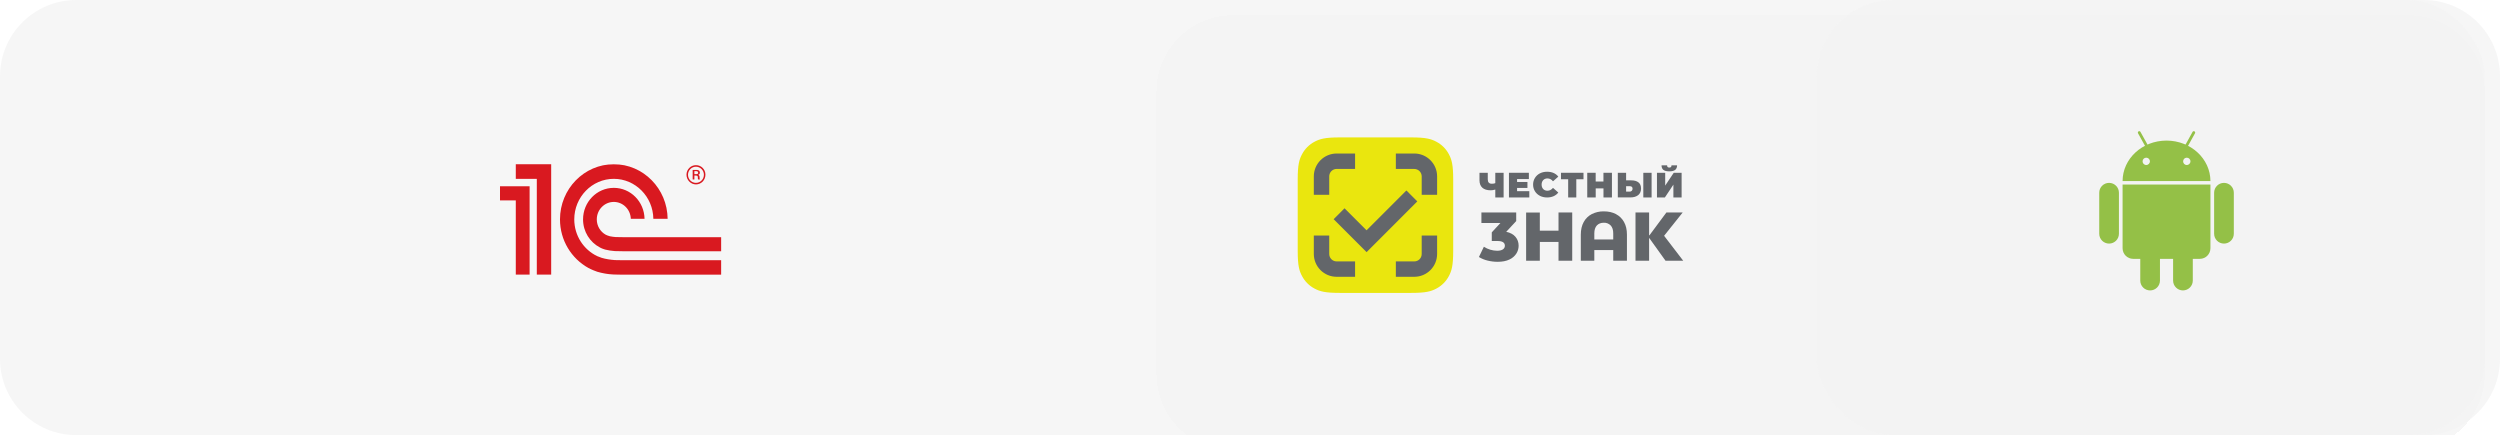 <svg width="655" height="114" viewBox="0 0 655 114" fill="none" xmlns="http://www.w3.org/2000/svg">
<g clip-path="url(#clip0_8201_191)">
<path opacity="0.8" d="M0 20C0 8.954 8.954 0 20 0H635C646.046 0 655 8.954 655 20V94C655 105.046 646.046 114 635 114H20C8.954 114 0 105.046 0 94V20Z" fill="#F3F3F3"/>
<g opacity="0.8" filter="url(#filter0_dd_8201_191)">
<path d="M307 20C307 8.954 315.954 0 327 0H635C646.046 0 655 8.954 655 20V94C655 105.046 646.046 114 635 114H327C315.954 114 307 105.046 307 94V20Z" fill="#F3F3F3" fill-opacity="0.92" shape-rendering="crispEdges"/>
</g>
<g opacity="0.55" filter="url(#filter1_bd_8201_191)">
<rect x="480" width="175" height="114" rx="20" fill="#F3F3F3"/>
</g>
<g clip-path="url(#clip1_8201_191)">
<mask id="mask0_8201_191" style="mask-type:luminance" maskUnits="userSpaceOnUse" x="-113" y="-25" width="550" height="564">
<path d="M-112.734 539H436.448V-24.028H-112.734V539Z" fill="white"/>
</mask>
<g mask="url(#mask0_8201_191)">
<path d="M161.096 68.142C159.975 68.065 158.683 67.864 157.663 67.561C157.472 67.504 156.682 67.207 156.48 67.112C152.931 65.427 150.459 61.747 150.459 57.479C150.459 51.624 155.105 46.855 160.819 46.855C166.483 46.855 171.098 51.543 171.177 57.331H174.92C174.84 49.428 168.548 43.023 160.819 43.023C153.045 43.023 146.717 49.506 146.717 57.479C146.717 62.975 149.732 67.755 154.146 70.197C154.943 70.629 156.087 71.075 156.476 71.197C157.734 71.581 159.279 71.836 160.653 71.943C161.12 71.979 162.75 71.998 163.225 72H189V68.178H163.269C162.926 68.178 161.431 68.165 161.096 68.142ZM163.269 62.141C162.997 62.141 161.573 62.131 161.31 62.108C160.864 62.07 160.219 62.002 159.803 61.904C159.335 61.776 158.895 61.605 158.696 61.494C157.306 60.723 156.359 59.215 156.359 57.479C156.359 54.952 158.354 52.904 160.819 52.904C163.233 52.904 165.195 54.872 165.273 57.331H168.87C168.794 52.839 165.222 49.218 160.819 49.218C156.368 49.218 152.76 52.916 152.76 57.479C152.76 60.696 154.559 63.475 157.179 64.836C157.582 65.078 158.34 65.332 158.556 65.39C159.296 65.589 160.29 65.725 161.096 65.786C161.394 65.811 162.854 65.823 163.162 65.825V65.83H188.999V62.141H163.269ZM144.41 71.986H140.643V46.864H135.137V43H144.41V71.986ZM131 48.794V52.509H135.137V71.986H138.757V48.794H131Z" fill="#D91920"/>
<path d="M182.342 43.27C180.985 43.27 179.859 44.38 179.859 45.772C179.859 47.164 180.985 48.318 182.342 48.318C183.741 48.318 184.823 47.164 184.823 45.772C184.823 44.38 183.741 43.27 182.342 43.27ZM182.342 47.908C181.221 47.908 180.255 47.005 180.255 45.772C180.255 44.602 181.221 43.676 182.342 43.676C183.462 43.676 184.423 44.602 184.423 45.772C184.423 47.005 183.462 47.908 182.342 47.908Z" fill="#D91920"/>
<path d="M183.288 46.457C183.288 46.176 183.248 45.915 182.934 45.812C183.327 45.672 183.366 45.408 183.366 45.248C183.366 44.602 182.794 44.52 182.559 44.52H181.477V47.022H181.928V45.995H182.283C182.794 45.995 182.836 46.236 182.836 46.457C182.836 46.883 182.836 46.964 182.934 47.022H183.386C183.288 46.92 183.327 46.842 183.288 46.457ZM182.46 45.63H181.928V44.842H182.383C182.699 44.842 182.913 44.944 182.913 45.248C182.913 45.408 182.836 45.63 182.46 45.63Z" fill="#D91920"/>
</g>
</g>
<path d="M350.983 36H369.757C373.576 36 374.96 36.399 376.352 37.146C377.733 37.876 378.863 39.006 379.594 40.388C380.341 41.78 380.739 43.163 380.739 46.983V65.757C380.739 69.576 380.341 70.96 379.594 72.352C378.863 73.733 377.733 74.863 376.352 75.594C374.96 76.341 373.576 76.74 369.757 76.74H350.983C347.163 76.74 345.78 76.341 344.388 75.594C343.006 74.863 341.876 73.733 341.146 72.352C340.399 70.968 340 69.576 340 65.757V46.983C340 43.163 340.399 41.78 341.146 40.388C341.876 39.006 343.006 37.876 344.388 37.146C345.78 36.399 347.163 36 350.983 36V36Z" fill="#EAE60E"/>
<path d="M370.549 44.267C371.063 44.27 371.555 44.475 371.918 44.84C372.28 45.204 372.484 45.697 372.484 46.211V51.032H376.524V46.211C376.524 42.901 373.842 40.219 370.549 40.219H365.711V44.267H370.549Z" fill="#63666A"/>
<path d="M372.484 66.555C372.484 67.068 372.28 67.56 371.917 67.923C371.554 68.286 371.062 68.49 370.549 68.49H365.711V72.521H370.549C372.131 72.519 373.649 71.89 374.768 70.772C375.888 69.653 376.519 68.137 376.524 66.555V61.717H372.484V66.555Z" fill="#63666A"/>
<path d="M348.259 46.211C348.258 45.956 348.307 45.703 348.403 45.466C348.5 45.23 348.642 45.015 348.822 44.834C349.002 44.653 349.215 44.509 349.451 44.41C349.686 44.311 349.939 44.26 350.194 44.259H355.032V40.219H350.194C348.608 40.223 347.088 40.856 345.968 41.98C344.848 43.103 344.219 44.625 344.219 46.211V51.032H348.259V46.211Z" fill="#63666A"/>
<path d="M350.194 68.49C349.681 68.487 349.19 68.283 348.828 67.921C348.466 67.558 348.261 67.067 348.259 66.555V61.717H344.219V66.555C344.223 68.137 344.854 69.653 345.974 70.772C347.094 71.89 348.611 72.519 350.194 72.521H355.032V68.49H350.194Z" fill="#63666A"/>
<path d="M358.046 66.062L349.414 57.431L352.266 54.57L358.037 60.342L368.477 49.902L371.329 52.763L358.046 66.062Z" fill="#63666A"/>
<path d="M397.033 62.032C397.594 62.677 397.882 63.457 397.882 64.374C397.882 65.121 397.678 65.817 397.271 66.454C396.822 67.137 396.185 67.676 395.438 68.007C394.614 68.397 393.596 68.592 392.382 68.592C391.493 68.593 390.606 68.484 389.743 68.27C388.943 68.08 388.178 67.764 387.477 67.336L388.775 64.646C389.817 65.323 391.03 65.688 392.272 65.698C392.883 65.698 393.375 65.579 393.732 65.359C394.088 65.121 394.275 64.799 394.275 64.374C394.275 63.559 393.63 63.143 392.348 63.143H390.846V60.877L393.104 58.433H388.13V55.666H397.246V57.915L394.631 60.733C395.675 60.954 396.482 61.386 397.042 62.032" fill="#63666A"/>
<path d="M411.921 55.666V68.312H408.331V63.381H403.434V68.304H399.844V55.675H403.434V60.427H408.331V55.675L411.921 55.666Z" fill="#63666A"/>
<path d="M423.381 56.098C424.282 56.564 425.022 57.292 425.503 58.186C426.012 59.094 426.258 60.189 426.258 61.47V68.311H422.668V65.51H417.711V68.311H414.172V61.462C414.172 60.189 414.426 59.086 414.927 58.177C415.408 57.284 416.148 56.556 417.049 56.089C418.031 55.598 419.117 55.353 420.215 55.377C421.412 55.377 422.464 55.614 423.381 56.089V56.098ZM422.668 62.735V61.156C422.668 60.231 422.439 59.535 421.989 59.06C421.757 58.823 421.477 58.638 421.168 58.517C420.86 58.395 420.529 58.341 420.198 58.356C419.434 58.356 418.831 58.593 418.382 59.06C417.94 59.535 417.711 60.231 417.711 61.156V62.735H422.668Z" fill="#63666A"/>
<path d="M432.065 62.312V68.312H428.5V55.666H432.065V61.658H432.15L436.597 55.666H440.866L435.994 61.777L441.002 68.312H436.368L432.065 62.312Z" fill="#63666A"/>
<path d="M393.948 45.268V51.735H391.767V49.664C391.334 49.791 390.935 49.859 390.579 49.859C389.62 49.859 388.881 49.639 388.372 49.18C387.88 48.739 387.625 48.077 387.625 47.22V45.268H389.798V46.982C389.798 47.373 389.883 47.661 390.061 47.848C390.231 48.043 390.502 48.136 390.859 48.136C391.232 48.136 391.538 48.085 391.767 47.983V45.268H393.948Z" fill="#63666A"/>
<path d="M400.682 50.088V51.735H395.344V45.268H400.563V46.914H397.474V47.678H400.19V49.24H397.474V50.088H400.682Z" fill="#63666A"/>
<path d="M403.455 51.302C402.912 51.03 402.456 50.609 402.141 50.09C401.826 49.571 401.663 48.973 401.672 48.366C401.664 47.757 401.826 47.158 402.142 46.638C402.457 46.117 402.912 45.695 403.455 45.42C404.015 45.132 404.643 44.996 405.33 44.996C405.967 44.996 406.535 45.098 407.036 45.319C407.545 45.539 407.953 45.862 408.275 46.278L406.883 47.508C406.72 47.277 406.504 47.087 406.253 46.954C406.003 46.822 405.724 46.75 405.441 46.745C404.982 46.745 404.609 46.897 404.329 47.186C404.049 47.483 403.904 47.865 403.904 48.366C403.904 48.849 404.049 49.248 404.329 49.537C404.609 49.825 404.982 49.97 405.441 49.97C405.992 49.97 406.476 49.715 406.883 49.223L408.275 50.445C407.953 50.861 407.537 51.183 407.036 51.404C406.535 51.625 405.967 51.735 405.339 51.735C404.634 51.735 404.015 51.591 403.455 51.311" fill="#63666A"/>
<path d="M414.875 46.965H412.991V51.735H410.861V46.965H408.977V45.268H414.875V46.965Z" fill="#63666A"/>
<path d="M422.327 45.268V51.735H420.112V49.358H418.075V51.735H415.859V45.268H418.066V47.559H420.103V45.268H422.327Z" fill="#63666A"/>
<path d="M429.953 49.392C429.953 50.148 429.698 50.725 429.189 51.132C428.68 51.531 428.001 51.727 427.118 51.727H423.867V45.276H426.04V47.254H427.398C428.213 47.254 428.841 47.432 429.291 47.797C429.732 48.153 429.953 48.688 429.953 49.392V49.392ZM427.729 49.426C427.729 48.993 427.474 48.781 426.965 48.781H426.04V50.207H426.974C427.174 50.213 427.37 50.14 427.517 50.004C427.59 49.927 427.647 49.837 427.683 49.737C427.72 49.638 427.736 49.532 427.729 49.426V49.426ZM430.547 45.268H432.72V51.735H430.547V45.268Z" fill="#63666A"/>
<path d="M434.125 45.269H436.281V48.63L438.521 45.269H440.584V51.737H438.428V48.376L436.196 51.737H434.125V45.269ZM435.797 44.505C435.474 44.234 435.322 43.835 435.322 43.309H436.782C436.782 43.512 436.824 43.665 436.909 43.758C436.994 43.843 437.138 43.903 437.35 43.903C437.562 43.903 437.707 43.852 437.8 43.758C437.885 43.674 437.936 43.512 437.936 43.309H439.396C439.396 43.835 439.226 44.234 438.912 44.497C438.589 44.76 438.063 44.896 437.35 44.896C436.629 44.896 436.111 44.76 435.797 44.497V44.505Z" fill="#63666A"/>
<path fill-rule="evenodd" clip-rule="evenodd" d="M560.805 34.558C560.707 34.381 560.483 34.317 560.306 34.415C560.129 34.513 560.065 34.737 560.163 34.914L564.639 42.988C564.737 43.165 564.96 43.229 565.138 43.131C565.315 43.033 565.379 42.81 565.28 42.633L560.805 34.558Z" fill="#94C047"/>
<path fill-rule="evenodd" clip-rule="evenodd" d="M585.261 50.492C585.261 49.067 584.106 47.912 582.681 47.912C581.257 47.912 580.102 49.067 580.102 50.492V61.242C580.102 62.666 581.257 63.821 582.681 63.821C584.106 63.821 585.261 62.666 585.261 61.242V50.492Z" fill="#94C047"/>
<path fill-rule="evenodd" clip-rule="evenodd" d="M574.511 62.76C574.511 61.335 573.356 60.18 571.931 60.18C570.507 60.18 569.352 61.335 569.352 62.76V73.509C569.352 74.934 570.507 76.089 571.931 76.089C573.356 76.089 574.511 74.934 574.511 73.509V62.76Z" fill="#94C047"/>
<path fill-rule="evenodd" clip-rule="evenodd" d="M574.451 34.558C574.55 34.381 574.773 34.317 574.95 34.415C575.127 34.513 575.191 34.737 575.093 34.914L570.617 42.988C570.519 43.165 570.296 43.229 570.119 43.131C569.942 43.033 569.878 42.81 569.976 42.633L574.451 34.558Z" fill="#94C047"/>
<path fill-rule="evenodd" clip-rule="evenodd" d="M550 50.492C550 49.067 551.155 47.912 552.58 47.912C554.005 47.912 555.16 49.067 555.16 50.492V61.242C555.16 62.666 554.005 63.821 552.58 63.821C551.155 63.821 550 62.666 550 61.242V50.492Z" fill="#94C047"/>
<path fill-rule="evenodd" clip-rule="evenodd" d="M560.75 62.76C560.75 61.335 561.905 60.18 563.33 60.18C564.755 60.18 565.91 61.335 565.91 62.76V73.509C565.91 74.934 564.755 76.089 563.33 76.089C561.905 76.089 560.75 74.934 560.75 73.509V62.76Z" fill="#94C047"/>
<path fill-rule="evenodd" clip-rule="evenodd" d="M556.117 65.036V48.355H579.134V65.036C579.134 66.572 577.888 67.818 576.351 67.818H558.899C557.363 67.818 556.117 66.572 556.117 65.036ZM579.134 47.444C579.126 41.583 573.977 36.834 567.625 36.834C561.274 36.834 556.125 41.583 556.117 47.444H579.134ZM561.353 42.272C561.353 41.741 561.783 41.311 562.314 41.311C562.845 41.311 563.275 41.741 563.275 42.272C563.275 42.803 562.845 43.233 562.314 43.233C561.783 43.233 561.353 42.803 561.353 42.272ZM571.976 42.272C571.976 41.741 572.406 41.311 572.937 41.311C573.468 41.311 573.898 41.741 573.898 42.272C573.898 42.803 573.468 43.233 572.937 43.233C572.406 43.233 571.976 42.803 571.976 42.272Z" fill="#94C047"/>
</g>
<defs>
<filter id="filter0_dd_8201_191" x="287" y="-16" width="388" height="154" filterUnits="userSpaceOnUse" color-interpolation-filters="sRGB">
<feFlood flood-opacity="0" result="BackgroundImageFix"/>
<feColorMatrix in="SourceAlpha" type="matrix" values="0 0 0 0 0 0 0 0 0 0 0 0 0 0 0 0 0 0 127 0" result="hardAlpha"/>
<feOffset dy="4"/>
<feGaussianBlur stdDeviation="10"/>
<feComposite in2="hardAlpha" operator="out"/>
<feColorMatrix type="matrix" values="0 0 0 0 0.792 0 0 0 0 0.792 0 0 0 0 0.792 0 0 0 0.15 0"/>
<feBlend mode="normal" in2="BackgroundImageFix" result="effect1_dropShadow_8201_191"/>
<feColorMatrix in="SourceAlpha" type="matrix" values="0 0 0 0 0 0 0 0 0 0 0 0 0 0 0 0 0 0 127 0" result="hardAlpha"/>
<feOffset dx="-4"/>
<feGaussianBlur stdDeviation="2"/>
<feComposite in2="hardAlpha" operator="out"/>
<feColorMatrix type="matrix" values="0 0 0 0 0 0 0 0 0 0 0 0 0 0 0 0 0 0 0.25 0"/>
<feBlend mode="normal" in2="effect1_dropShadow_8201_191" result="effect2_dropShadow_8201_191"/>
<feBlend mode="normal" in="SourceGraphic" in2="effect2_dropShadow_8201_191" result="shape"/>
</filter>
<filter id="filter1_bd_8201_191" x="420" y="-60" width="295" height="234" filterUnits="userSpaceOnUse" color-interpolation-filters="sRGB">
<feFlood flood-opacity="0" result="BackgroundImageFix"/>
<feGaussianBlur in="BackgroundImageFix" stdDeviation="30"/>
<feComposite in2="SourceAlpha" operator="in" result="effect1_backgroundBlur_8201_191"/>
<feColorMatrix in="SourceAlpha" type="matrix" values="0 0 0 0 0 0 0 0 0 0 0 0 0 0 0 0 0 0 127 0" result="hardAlpha"/>
<feOffset dx="-4"/>
<feGaussianBlur stdDeviation="2"/>
<feComposite in2="hardAlpha" operator="out"/>
<feColorMatrix type="matrix" values="0 0 0 0 0 0 0 0 0 0 0 0 0 0 0 0 0 0 0.25 0"/>
<feBlend mode="normal" in2="effect1_backgroundBlur_8201_191" result="effect2_dropShadow_8201_191"/>
<feBlend mode="normal" in="SourceGraphic" in2="effect2_dropShadow_8201_191" result="shape"/>
</filter>
<clipPath id="clip0_8201_191">
<rect width="655" height="114" fill="white"/>
</clipPath>
<clipPath id="clip1_8201_191">
<rect width="58" height="29" fill="white" transform="translate(131 43)"/>
</clipPath>
</defs>
</svg>
